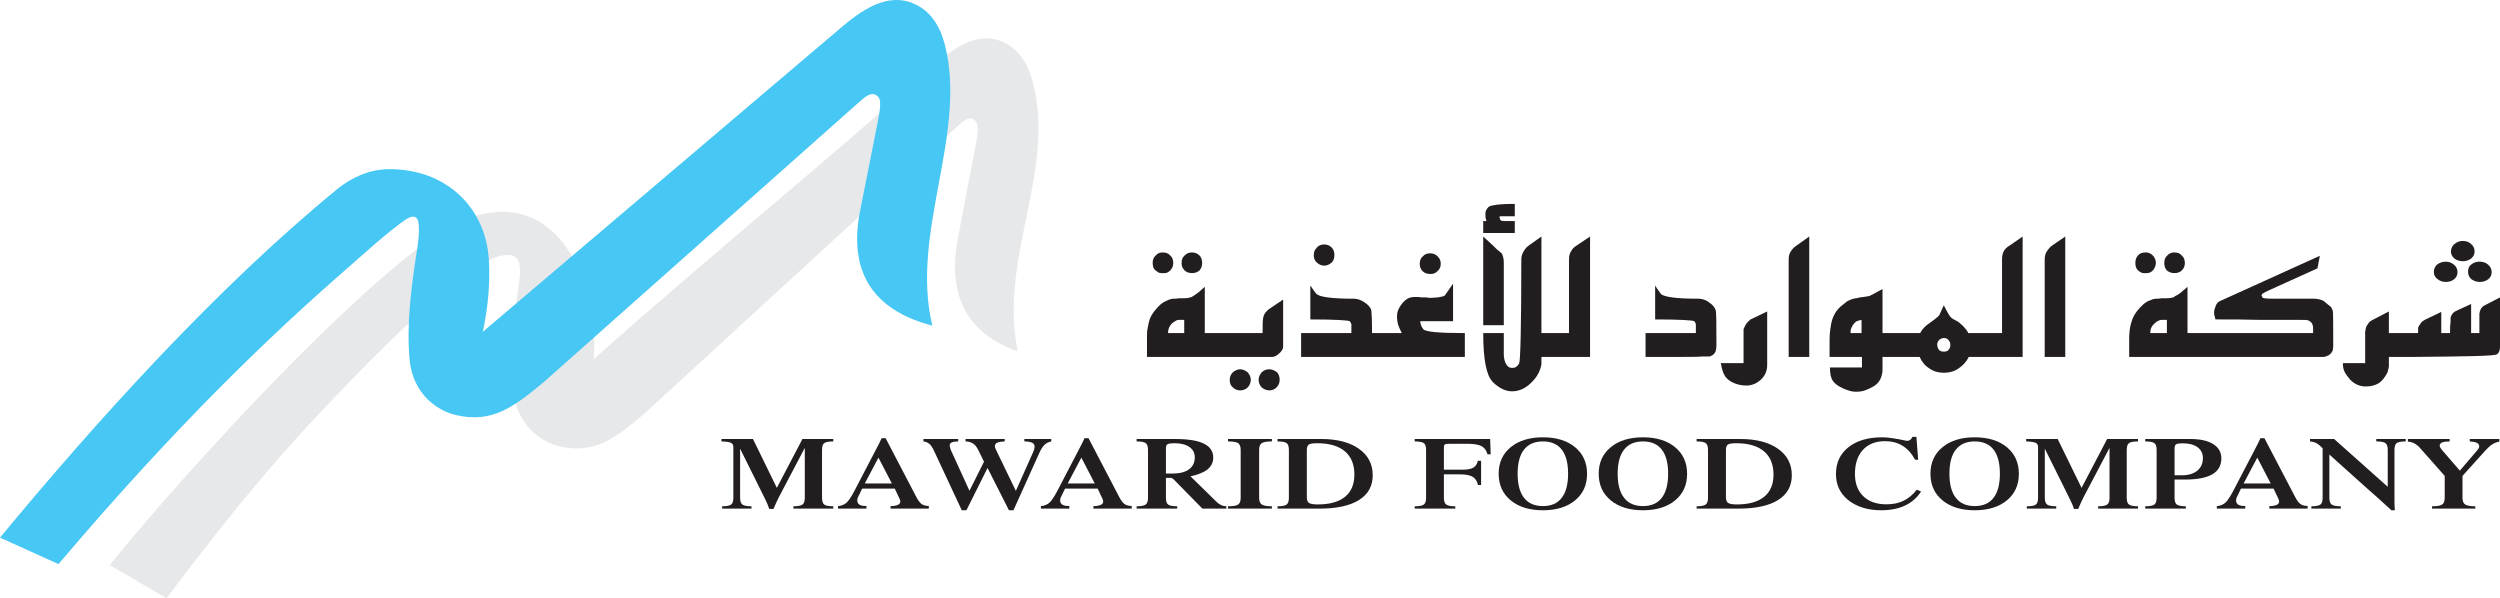 <?xml version="1.0" encoding="UTF-8"?>
<svg xmlns="http://www.w3.org/2000/svg" xmlns:xlink="http://www.w3.org/1999/xlink" width="450pt" height="107.69pt" viewBox="0 0 450 107.69" version="1.1">
<defs>
<clipPath id="clip1">
  <path d="M 19 6 L 187 6 L 187 107.691 L 19 107.691 Z M 19 6 "/>
</clipPath>
</defs>
<g id="surface1">
<g clip-path="url(#clip1)" clip-rule="nonzero">
<path style=" stroke:none;fill-rule:evenodd;fill:rgb(90.599%,90.999%,91.399%);fill-opacity:1;" d="M 183.164 63.215 C 182.543 62.98 181.922 62.766 181.293 62.488 C 173.539 59.023 170.504 52.336 172.5 42.441 C 173.574 36.836 174.645 31.234 175.715 25.633 C 176.176 22.914 176.062 22.109 175.387 21.605 C 174.281 20.777 173.055 22.086 171.863 23.176 C 153.281 40.223 134.703 57.289 116.117 74.336 C 110.758 78.902 107.02 81.812 100.68 80.336 C 97.363 79.559 93.062 76.551 92.383 70.355 C 91.801 63.906 92.477 57.57 93.383 51.211 C 93.59 49.75 94.137 46.23 92.066 45.965 C 91.059 45.734 89.797 46.082 89.234 46.32 C 88.305 46.715 87.285 47.262 86.195 47.945 C 76.883 53.777 62.543 69.109 58.293 73.562 C 51.844 80.316 45.043 88.25 37.727 97.57 C 35.207 100.773 32.625 104.148 29.977 107.691 L 19.926 101.816 L 19.773 101.734 C 19.797 101.699 20.008 101.422 20.035 101.387 C 28.547 90.664 58.312 57.004 77.129 43.262 C 88.816 34.734 99.652 36.668 104.848 50.117 C 106.707 54.953 107.211 60.129 106.879 64.645 C 127.715 46.047 146.875 30.691 167.711 12.098 C 171.293 8.922 176.004 5.246 180.883 7.719 C 183.449 9.02 185.133 11.582 185.996 15.102 C 189.758 30.48 180.703 45.012 182.781 60.809 C 182.891 61.609 183.012 62.426 183.164 63.215 "/>
</g>
<path style=" stroke:none;fill-rule:evenodd;fill:rgb(27.499%,78%,95.699%);fill-opacity:1;" d="M 10.523 101.539 L 0 96.77 C 17.551 75.562 39.059 51.77 60.742 34.004 C 63.098 32.07 66.418 30.465 69.996 30.449 C 80.449 30.395 87.352 37.477 87.977 46.527 C 88.242 50.41 87.945 54.867 86.902 59.727 C 108.355 41.516 129.809 23.301 151.254 5.086 C 154.938 1.961 159.773 -1.629 164.797 0.797 C 167.449 2.062 169.18 4.57 170.066 8.027 C 174.195 24.105 163.773 41.898 167.82 58.613 C 157.043 55.816 152.547 48.809 154.891 37.605 C 155.977 32.117 157.07 26.625 158.152 21.145 C 158.617 18.477 158.504 17.691 157.812 17.195 C 156.695 16.383 155.449 17.668 154.242 18.73 C 135.422 35.441 116.605 52.156 97.781 68.863 C 92.352 73.332 88.57 76.184 82.152 74.73 C 78.777 73.977 74.426 71.027 73.746 64.961 C 73.16 58.641 73.938 52.539 74.859 46.297 C 74.949 45.688 75.379 43.41 75.406 41.566 C 75.418 40.125 75.281 39.262 74.676 39.055 C 74.23 38.891 73.609 39.09 72.812 39.66 C 69.32 42.172 65.93 45.301 62.695 48.129 C 48.496 60.496 31.754 76.527 10.523 101.539 "/>
<path style=" stroke:none;fill-rule:nonzero;fill:rgb(13.3%,11.8%,12.199%);fill-opacity:1;" d="M 257.52 49.32 C 257.996 49.32 258.465 49.156 258.785 48.762 C 259.172 48.457 259.336 47.969 259.336 47.5 C 259.336 46.941 259.172 46.543 258.785 46.152 C 258.383 45.75 257.918 45.594 257.445 45.594 C 256.895 45.594 256.43 45.75 256.109 46.152 C 255.711 46.465 255.551 46.941 255.551 47.5 C 255.551 48.051 255.711 48.457 256.109 48.852 C 256.43 49.156 256.895 49.32 257.52 49.32 "/>
<path style=" stroke:none;fill-rule:nonzero;fill:rgb(13.3%,11.8%,12.199%);fill-opacity:1;" d="M 238.375 47.816 C 238.93 47.816 239.32 47.574 239.715 47.258 C 240.035 46.941 240.191 46.465 240.191 45.91 C 240.191 45.355 240.035 44.875 239.715 44.562 C 239.555 44.402 239.32 44.25 239.164 44.164 C 238.93 44.086 238.691 44 238.375 44 C 237.824 44 237.352 44.164 237.035 44.562 C 236.641 44.961 236.48 45.355 236.48 45.91 C 236.48 46.465 236.641 46.941 237.035 47.258 C 237.352 47.574 237.824 47.816 238.375 47.816 "/>
<path style=" stroke:none;fill-rule:nonzero;fill:rgb(13.3%,11.8%,12.199%);fill-opacity:1;" d="M 208.582 49.086 L 208.98 49.16 L 209.691 49.16 C 210 49.16 210.316 49 210.637 48.684 C 211.027 48.297 211.184 47.816 211.184 47.344 C 211.184 46.781 211.027 46.305 210.637 45.992 C 210.316 45.594 209.852 45.438 209.301 45.438 C 208.746 45.438 208.352 45.594 208.035 45.992 C 207.641 46.305 207.484 46.781 207.484 47.258 C 207.484 47.734 207.562 48.133 207.719 48.371 C 207.879 48.605 208.195 48.852 208.582 49.086 "/>
<path style=" stroke:none;fill-rule:nonzero;fill:rgb(13.3%,11.8%,12.199%);fill-opacity:1;" d="M 270.684 58.539 L 270.684 47.258 C 270.684 46.543 270.523 45.992 270.289 45.594 L 269.352 44.801 L 268.871 44.316 L 266.98 42.574 L 266.98 58.539 L 268.871 58.539 "/>
<path style=" stroke:none;fill-rule:nonzero;fill:rgb(13.3%,11.8%,12.199%);fill-opacity:1;" d="M 223.242 66.469 C 222.695 66.469 222.301 66.703 221.902 67.02 C 221.516 67.418 221.348 67.891 221.348 68.371 C 221.348 68.93 221.516 69.406 221.902 69.727 C 222.223 70.043 222.695 70.273 223.242 70.273 C 223.801 70.273 224.266 70.043 224.594 69.727 C 224.895 69.406 225.145 68.93 225.145 68.371 C 225.145 67.812 224.895 67.418 224.594 67.02 C 224.188 66.703 223.719 66.469 223.242 66.469 "/>
<path style=" stroke:none;fill-rule:nonzero;fill:rgb(13.3%,11.8%,12.199%);fill-opacity:1;" d="M 272.66 41.945 L 272.66 39.797 C 271.16 39.797 270.367 39.797 270.211 39.719 L 270.051 39.566 C 269.973 39.406 269.973 39.238 269.895 39.082 L 269.973 38.922 L 272.66 38.922 L 272.66 36.703 C 270.922 36.703 269.656 36.781 268.871 36.941 C 268.32 37.02 268.008 37.176 267.926 37.258 C 267.531 37.652 267.375 38.047 267.375 38.449 C 267.375 38.922 267.375 39.238 267.453 39.406 C 267.453 39.566 267.531 39.719 267.609 39.797 L 266.98 39.797 L 266.98 41.945 L 268.871 41.945 "/>
<path style=" stroke:none;fill-rule:nonzero;fill:rgb(13.3%,11.8%,12.199%);fill-opacity:1;" d="M 443.305 47.023 C 443.852 47.023 444.398 46.855 444.801 46.543 C 445.191 46.23 445.426 45.824 445.426 45.27 C 445.426 44.637 445.191 44.246 444.719 43.844 C 444.336 43.531 443.852 43.367 443.305 43.367 C 442.754 43.367 442.281 43.531 441.797 43.926 C 441.414 44.246 441.168 44.719 441.168 45.27 C 441.168 45.75 441.414 46.23 441.797 46.543 C 442.203 46.855 442.754 47.023 443.305 47.023 "/>
<path style=" stroke:none;fill-rule:nonzero;fill:rgb(13.3%,11.8%,12.199%);fill-opacity:1;" d="M 444.246 48.93 C 444.246 49.477 444.48 49.953 444.875 50.277 C 445.355 50.594 445.824 50.75 446.375 50.75 C 446.922 50.75 447.469 50.594 447.867 50.277 C 448.27 49.953 448.5 49.559 448.5 49 C 448.5 48.457 448.27 47.969 447.785 47.578 C 447.398 47.258 446.922 47.098 446.289 47.098 C 445.746 47.098 445.273 47.258 444.875 47.578 C 444.398 47.895 444.246 48.371 444.246 48.93 "/>
<path style=" stroke:none;fill-rule:nonzero;fill:rgb(13.3%,11.8%,12.199%);fill-opacity:1;" d="M 440.227 50.75 C 440.855 50.75 441.324 50.59 441.727 50.277 C 442.121 49.953 442.355 49.559 442.355 49 C 442.355 48.457 442.121 47.969 441.727 47.656 C 441.246 47.258 440.777 47.102 440.227 47.102 C 439.68 47.102 439.203 47.258 438.727 47.578 C 438.34 47.895 438.094 48.371 438.094 48.93 C 438.094 49.559 438.34 49.953 438.812 50.277 C 439.203 50.59 439.68 50.75 440.227 50.75 "/>
<path style=" stroke:none;fill-rule:nonzero;fill:rgb(13.3%,11.8%,12.199%);fill-opacity:1;" d="M 385.465 49.086 L 385.781 49.16 L 386.496 49.16 C 386.801 49.16 387.215 49 387.512 48.684 C 387.824 48.297 388.062 47.816 388.062 47.344 C 388.062 46.781 387.824 46.305 387.512 45.992 C 387.117 45.594 386.73 45.438 386.184 45.438 C 385.629 45.438 385.152 45.594 384.828 45.992 C 384.523 46.305 384.367 46.781 384.367 47.258 C 384.367 47.734 384.441 48.133 384.605 48.371 C 384.754 48.605 384.992 48.852 385.465 49.086 "/>
<path style=" stroke:none;fill-rule:nonzero;fill:rgb(13.3%,11.8%,12.199%);fill-opacity:1;" d="M 391.379 49.156 L 391.461 49.156 C 391.93 49.156 392.406 49 392.715 48.684 C 393.109 48.297 393.273 47.895 393.273 47.344 C 393.273 46.781 393.109 46.305 392.715 45.992 C 392.406 45.594 391.93 45.438 391.379 45.438 C 390.902 45.438 390.434 45.594 390.117 45.992 C 389.715 46.305 389.57 46.781 389.57 47.344 C 389.57 47.895 389.715 48.297 390.039 48.684 C 390.434 49 390.828 49.156 391.379 49.156 "/>
<path style=" stroke:none;fill-rule:nonzero;fill:rgb(13.3%,11.8%,12.199%);fill-opacity:1;" d="M 214.57 49.156 C 215.125 49.156 215.527 49 215.91 48.684 C 216.223 48.297 216.387 47.895 216.387 47.344 C 216.387 46.781 216.223 46.305 215.91 45.992 C 215.527 45.594 215.043 45.438 214.57 45.438 C 214.02 45.438 213.633 45.594 213.234 45.992 C 212.84 46.305 212.684 46.781 212.684 47.344 C 212.684 47.895 212.84 48.297 213.234 48.684 C 213.547 49 214.02 49.156 214.57 49.156 "/>
<path style=" stroke:none;fill-rule:nonzero;fill:rgb(13.3%,11.8%,12.199%);fill-opacity:1;" d="M 350.738 62.969 C 350.59 63.211 350.262 63.293 349.883 63.293 C 349.477 63.293 349.246 63.211 349.004 62.969 C 348.852 62.727 348.695 62.418 348.695 62.02 C 348.695 61.703 348.852 61.383 349.082 61.156 C 349.324 60.988 349.562 60.836 349.883 60.836 C 350.262 60.836 350.59 60.988 350.738 61.223 C 350.969 61.465 351.062 61.781 351.062 62.102 C 351.062 62.418 350.969 62.727 350.738 62.969 M 335.078 59.957 L 333.105 59.957 C 333.105 59.562 333.105 59.324 333.168 59.246 C 333.332 58.766 333.578 58.367 333.891 58.059 C 333.965 58.059 334.047 57.973 334.047 57.891 C 334.359 57.738 334.676 57.66 335.078 57.574 Z M 360.684 45.195 C 360.523 45.512 360.367 45.992 360.367 46.629 L 360.367 59.957 L 354.285 59.957 C 354.137 59.562 353.742 59.09 353.266 58.602 C 352.867 58.215 352.473 57.891 352 57.66 L 351.531 57.418 C 351.297 57.254 351.215 57.176 351.062 57.023 C 350.895 56.781 350.664 56.465 350.43 55.992 L 349.883 54.953 L 349.082 56.699 C 349.004 56.859 348.695 57.102 348.219 57.496 L 346.801 58.535 C 346.246 59.004 345.855 59.48 345.625 59.957 L 338.852 59.957 L 338.852 52.023 C 337.426 52.816 336.641 53.211 336.484 53.289 C 336.086 53.371 335.781 53.371 335.465 53.457 C 335.152 53.457 334.676 53.535 334.121 53.688 L 334.047 53.688 C 333.492 53.766 333.105 53.922 332.789 54.086 C 332.539 54.16 332.145 54.48 331.68 54.883 C 330.805 55.512 330.184 56.379 329.781 57.574 C 329.633 58.059 329.551 58.602 329.469 59.164 C 329.395 59.723 329.324 60.277 329.324 60.988 L 329.324 64.246 L 335.152 64.246 L 335.152 66.148 L 329.395 66.148 C 329.395 66.547 329.395 66.945 329.469 67.262 C 329.469 67.574 329.633 67.891 329.715 68.207 C 330.023 68.848 330.648 69.406 331.68 69.879 C 332.539 70.273 333.332 70.512 333.965 70.512 L 334.047 70.512 C 334.676 70.512 335.223 70.438 335.691 70.273 C 336.176 70.113 336.641 69.879 337.199 69.566 C 338.066 69.082 338.605 68.289 338.773 67.262 C 338.852 67.098 338.852 66.703 338.852 66.23 L 338.852 64.246 L 345.531 64.246 C 345.934 65.113 346.488 65.832 347.277 66.312 C 348.059 66.863 348.922 67.098 349.883 67.098 C 350.895 67.098 351.766 66.863 352.551 66.312 C 353.348 65.758 353.977 65.113 354.363 64.246 L 364.074 64.246 L 364.074 42.574 L 361.789 44.16 C 361.242 44.477 360.926 44.801 360.684 45.195 "/>
<path style=" stroke:none;fill-rule:nonzero;fill:rgb(13.3%,11.8%,12.199%);fill-opacity:1;" d="M 368.359 45.355 C 368.133 45.75 368.043 46.23 368.043 46.781 L 368.043 64.246 L 371.746 64.246 L 371.746 42.574 L 369.301 44.25 C 368.91 44.562 368.605 44.961 368.359 45.355 "/>
<path style=" stroke:none;fill-rule:nonzero;fill:rgb(13.3%,11.8%,12.199%);fill-opacity:1;" d="M 447.082 55.039 C 446.613 55.348 446.375 55.832 446.289 56.465 L 446.289 59.957 L 444.801 59.957 L 444.801 54.719 L 442.031 55.992 C 441.562 56.227 441.25 56.629 441.102 57.176 L 441.102 58.059 C 441.008 58.539 441.008 59.164 441.008 59.957 L 439.43 59.957 L 439.43 56.148 L 436.609 57.496 C 436.289 57.664 436.047 57.816 435.895 57.973 L 435.336 58.766 C 435.336 58.852 435.336 58.852 435.258 59.004 L 435.258 59.957 L 430 59.957 L 430 56.062 L 427.078 57.578 L 426.684 57.816 C 426.527 57.891 426.441 58.059 426.367 58.129 C 426.129 58.449 425.895 58.766 425.82 59.164 C 425.82 59.324 425.82 59.48 425.73 59.641 L 425.73 65.359 L 421.719 65.359 C 421.719 65.918 421.793 66.469 422.031 66.949 C 422.27 67.418 422.66 67.891 423.055 68.371 C 423.848 69.164 424.797 69.566 425.82 69.566 C 426.84 69.566 427.633 69.32 428.254 68.93 C 428.887 68.449 429.355 67.812 429.754 67.016 C 429.832 66.777 429.906 66.387 430 65.992 L 430 64.246 L 434.402 64.246 C 444.082 64.164 449.133 64.082 449.445 63.77 C 449.836 63.535 450 63.055 450 62.418 L 450 53.535 "/>
<path style=" stroke:none;fill-rule:nonzero;fill:rgb(13.3%,11.8%,12.199%);fill-opacity:1;" d="M 322.277 45.355 C 322.039 45.75 321.961 46.23 321.961 46.781 L 321.961 64.246 L 325.664 64.246 L 325.664 42.574 L 323.301 44.25 C 322.832 44.562 322.512 44.961 322.277 45.355 "/>
<path style=" stroke:none;fill-rule:nonzero;fill:rgb(13.3%,11.8%,12.199%);fill-opacity:1;" d="M 390.039 59.957 L 387.043 59.957 C 387.043 59.246 387.281 58.688 387.824 58.215 C 388.062 57.973 388.297 57.816 388.547 57.738 C 388.773 57.578 388.926 57.578 389.09 57.578 L 390.039 57.578 Z M 419.594 55.277 C 418.953 54.719 418.484 54.406 418.246 54.16 C 417.785 53.922 417.145 53.766 416.516 53.766 L 409.098 53.766 C 408.078 53.766 407.453 53.688 407.293 53.609 C 407.203 53.457 407.137 53.289 407.059 53.133 L 407.203 52.895 L 407.758 52.57 L 408.227 52.34 L 417.145 48.297 L 417.574 46.039 L 399.492 54.242 C 399.172 54.406 398.945 54.719 398.777 55.191 C 398.629 55.594 398.539 55.91 398.539 56.148 C 398.539 56.465 398.539 56.699 398.629 56.859 L 398.777 57.496 C 401.535 57.496 404.219 57.496 406.82 57.578 L 413.836 57.578 C 414.785 57.578 415.328 57.578 415.426 57.664 C 415.562 57.664 415.723 57.816 415.965 57.973 C 416.199 58.215 416.359 58.602 416.359 59.004 L 416.359 59.957 L 393.75 59.957 L 393.75 51.625 L 392.555 52.664 C 392.172 52.973 391.77 53.211 391.379 53.371 L 391.379 53.457 C 390.98 53.609 390.512 53.688 389.879 53.688 L 389.09 53.688 C 388.855 53.688 388.691 53.766 388.547 53.766 L 388.141 53.766 C 387.824 53.766 387.445 53.855 386.969 54.086 C 386.656 54.16 386.418 54.324 386.184 54.48 C 386.102 54.562 385.938 54.641 385.863 54.719 C 384.91 55.594 384.203 56.465 383.812 57.496 C 383.652 57.973 383.496 58.449 383.414 58.926 C 383.336 59.48 383.254 60.039 383.254 60.668 L 383.254 64.246 L 418.172 64.246 C 418.562 64.246 418.879 64.082 419.195 63.93 C 419.508 63.688 419.742 63.453 419.898 63.055 L 419.98 62.418 C 419.98 58.367 419.98 56.227 419.898 55.91 C 419.742 55.594 419.668 55.348 419.594 55.277 "/>
<path style=" stroke:none;fill-rule:nonzero;fill:rgb(13.3%,11.8%,12.199%);fill-opacity:1;" d="M 213.16 59.957 L 210.242 59.957 C 210.242 59.246 210.484 58.688 210.949 58.215 C 211.266 57.973 211.504 57.816 211.656 57.738 C 211.895 57.578 212.051 57.578 212.211 57.578 L 213.16 57.578 Z M 227.418 57.02 C 227.266 57.496 227.266 58.449 227.266 59.957 L 216.863 59.957 L 216.863 51.625 L 215.68 52.664 C 215.281 52.973 214.891 53.211 214.496 53.457 C 214.098 53.609 213.633 53.688 213.078 53.688 L 212.211 53.688 C 212.051 53.688 211.816 53.766 211.656 53.766 L 211.348 53.766 C 210.949 53.766 210.559 53.855 210.086 54.086 C 209.691 54.242 209.301 54.48 208.98 54.719 C 208.035 55.594 207.324 56.465 206.934 57.496 C 206.777 57.973 206.699 58.449 206.613 58.926 C 206.457 59.48 206.457 60.039 206.457 60.668 L 206.457 64.246 L 229.004 64.246 C 229.391 64.246 229.867 64.004 230.262 63.605 C 230.727 63.211 230.965 62.816 230.965 62.336 L 230.965 53.922 L 228.367 55.672 C 227.895 56.062 227.5 56.551 227.418 57.02 "/>
<path style=" stroke:none;fill-rule:nonzero;fill:rgb(13.3%,11.8%,12.199%);fill-opacity:1;" d="M 255.637 57.891 C 255.637 57.891 255.637 57.816 255.707 57.816 L 261.551 57.816 L 261.551 51.062 L 260.051 53.211 C 259.734 53.371 259.336 53.457 258.785 53.535 L 257.602 53.613 C 257.363 53.613 257.051 53.613 256.738 53.535 L 255.949 53.535 C 255.707 53.535 255.555 53.457 255.316 53.457 L 254.766 53.457 C 254.207 53.457 253.746 53.535 253.34 53.766 C 252.961 54.008 252.48 54.406 252.09 55.039 C 251.691 55.594 251.461 56.227 251.461 56.859 C 251.461 57.496 251.535 58.059 251.691 58.539 C 251.852 59.004 252.09 59.48 252.32 59.957 L 246.965 59.957 C 246.965 57.496 246.891 56.062 246.809 55.75 C 246.648 55.348 246.406 55.039 246.016 54.719 C 245.621 54.406 245.227 54.16 244.836 54.008 C 244.516 53.855 244.047 53.766 243.578 53.766 C 239.715 53.766 237.508 53.457 236.957 52.895 C 236.715 52.66 236.402 52.176 235.859 51.387 L 235.859 57.496 C 240.422 57.496 242.699 57.66 242.945 57.816 C 243.027 57.891 243.18 58.129 243.25 58.367 L 243.25 59.957 L 234.199 59.957 L 234.199 64.246 L 263.672 64.246 L 263.672 59.957 C 259.027 59.957 256.496 59.723 256.184 59.246 C 255.875 58.852 255.707 58.449 255.637 57.891 "/>
<path style=" stroke:none;fill-rule:nonzero;fill:rgb(13.3%,11.8%,12.199%);fill-opacity:1;" d="M 228.445 66.469 C 227.895 66.469 227.418 66.703 227.102 67.02 C 226.789 67.418 226.551 67.812 226.551 68.371 C 226.551 68.93 226.789 69.406 227.102 69.727 C 227.5 70.043 227.895 70.273 228.527 70.273 C 229.004 70.273 229.473 70.043 229.789 69.727 C 230.176 69.32 230.34 68.848 230.34 68.371 C 230.34 67.812 230.176 67.344 229.867 67.02 C 229.473 66.703 229.004 66.469 228.445 66.469 "/>
<path style=" stroke:none;fill-rule:nonzero;fill:rgb(13.3%,11.8%,12.199%);fill-opacity:1;" d="M 282.82 45.195 C 282.582 45.512 282.422 45.992 282.422 46.629 L 282.422 59.957 L 277.457 59.957 L 277.457 42.574 L 275.098 44.246 C 274.621 44.641 274.387 44.961 274.148 45.438 C 273.914 45.824 273.836 46.305 273.836 46.855 C 273.836 58.766 273.676 64.961 273.441 65.434 C 273.125 65.988 272.738 66.23 272.18 66.23 C 271.707 66.23 271.312 65.988 271 65.359 C 270.84 64.961 270.684 64.402 270.684 63.848 L 270.684 59.957 L 266.98 59.957 C 266.98 64.641 267.531 67.504 268.637 68.684 C 268.711 68.766 268.789 68.848 268.871 68.93 C 269.895 69.879 271 70.438 272.18 70.438 C 273.441 70.438 274.621 69.879 275.57 68.93 C 276.594 67.977 277.227 66.863 277.457 65.586 L 277.457 64.246 L 286.211 64.246 L 286.211 42.574 L 283.844 44.16 C 283.363 44.477 282.973 44.801 282.82 45.195 "/>
<path style=" stroke:none;fill-rule:nonzero;fill:rgb(13.3%,11.8%,12.199%);fill-opacity:1;" d="M 314.316 58.293 C 314.164 58.539 314.008 58.852 313.84 59.246 L 313.84 65.359 L 309.746 65.359 C 309.902 66.23 310.07 66.863 310.305 67.344 C 310.535 67.891 311.008 68.371 311.715 68.766 C 312.504 69.164 313.371 69.402 314.316 69.402 C 315.262 69.402 316.129 69.082 316.922 68.371 C 317.703 67.656 318.094 66.777 318.094 65.672 L 318.094 56.062 L 315.105 57.496 C 314.867 57.664 314.629 57.891 314.316 58.293 "/>
<path style=" stroke:none;fill-rule:nonzero;fill:rgb(13.3%,11.8%,12.199%);fill-opacity:1;" d="M 308.016 54.719 C 307.613 54.406 307.297 54.16 306.906 54.008 C 306.52 53.855 306.121 53.766 305.652 53.766 C 301.711 53.766 299.496 53.457 298.945 52.895 C 298.797 52.66 298.395 52.176 297.926 51.387 L 297.926 57.496 C 302.41 57.496 304.781 57.66 304.941 57.816 C 305.102 57.891 305.184 58.129 305.254 58.367 L 305.254 59.957 L 296.199 59.957 L 296.199 64.246 L 302.34 64.246 C 304.305 64.246 305.652 64.246 306.434 64.164 L 307.773 64.164 L 308.254 63.93 C 308.402 63.848 308.637 63.605 308.797 63.293 C 308.879 62.895 308.957 62.656 308.957 62.336 C 308.957 58.293 308.957 56.062 308.797 55.75 C 308.637 55.348 308.402 55.039 308.016 54.719 "/>
<path style=" stroke:none;fill-rule:nonzero;fill:rgb(13.3%,11.8%,12.199%);fill-opacity:1;" d="M 132.004 80.43 C 132.004 80.09 131.859 79.848 131.57 79.707 C 131.277 79.57 130.711 79.484 129.859 79.457 L 129.859 79.023 L 135.535 79.023 L 139.832 87.816 L 144.438 79.023 L 149.992 79.023 L 149.992 79.457 C 149.184 79.457 148.645 79.555 148.371 79.754 C 148.102 79.949 147.965 80.363 147.965 80.988 L 147.965 89.594 C 147.965 90.215 148.102 90.625 148.371 90.824 C 148.645 91.027 149.184 91.129 149.992 91.129 L 149.992 91.551 L 142.816 91.551 L 142.816 91.129 C 143.625 91.129 144.164 91.027 144.445 90.82 C 144.727 90.617 144.863 90.207 144.863 89.594 L 144.863 80.617 L 140.207 89.469 C 140.09 89.684 139.949 89.977 139.781 90.348 C 139.613 90.719 139.43 91.137 139.227 91.605 L 138.469 91.605 C 138.379 91.316 138.262 91.012 138.121 90.684 C 137.98 90.355 137.816 90.008 137.633 89.648 L 133.219 80.762 L 133.219 89.594 C 133.219 90.207 133.355 90.617 133.637 90.82 C 133.918 91.027 134.461 91.129 135.27 91.129 L 135.27 91.551 L 129.98 91.551 L 129.98 91.129 C 130.785 91.129 131.324 91.027 131.598 90.824 C 131.871 90.625 132.004 90.215 132.004 89.594 "/>
<path style=" stroke:none;fill-rule:nonzero;fill:rgb(13.3%,11.8%,12.199%);fill-opacity:1;" d="M 155.664 87.023 L 160.535 87.023 L 158.121 82.371 Z M 150.84 91.551 L 150.84 91.109 C 151.434 91.043 151.922 90.852 152.316 90.535 C 152.707 90.219 153.195 89.508 153.777 88.395 L 157.781 80.711 C 157.934 80.438 158.082 80.152 158.23 79.844 C 158.387 79.539 158.535 79.215 158.695 78.879 L 159.414 78.879 L 164.902 89.387 C 165.09 89.754 165.277 90.055 165.461 90.293 C 165.648 90.531 165.824 90.699 165.996 90.793 C 166.152 90.883 166.328 90.953 166.527 91 C 166.727 91.051 166.945 91.074 167.188 91.074 L 167.188 91.551 L 160.289 91.551 L 160.301 91.109 C 160.898 91.09 161.34 91.012 161.629 90.875 C 161.914 90.738 162.059 90.535 162.059 90.262 C 162.059 90.199 162.047 90.129 162.02 90.043 C 161.992 89.953 161.953 89.852 161.898 89.73 L 161.059 87.953 L 155.188 87.953 L 154.477 89.422 C 154.414 89.539 154.367 89.645 154.34 89.746 C 154.316 89.852 154.305 89.957 154.305 90.07 C 154.305 90.395 154.426 90.645 154.668 90.816 C 154.914 90.988 155.27 91.074 155.734 91.074 L 155.957 91.074 L 155.957 91.551 "/>
<path style=" stroke:none;fill-rule:nonzero;fill:rgb(13.3%,11.8%,12.199%);fill-opacity:1;" d="M 173.117 91.848 L 168.133 81.168 C 167.852 80.566 167.57 80.148 167.293 79.906 C 167.012 79.668 166.656 79.516 166.219 79.457 L 166.219 79.023 L 172.477 79.023 L 172.477 79.449 C 171.902 79.473 171.504 79.539 171.281 79.652 C 171.059 79.762 170.949 79.941 170.949 80.188 C 170.949 80.293 170.969 80.422 171.008 80.57 C 171.047 80.719 171.098 80.871 171.16 81.023 L 174.504 88.34 L 177.121 83.109 L 176.098 81.023 C 175.836 80.48 175.523 80.082 175.168 79.844 C 174.809 79.605 174.352 79.473 173.793 79.449 L 173.793 79.023 L 180.852 79.023 L 180.852 79.449 C 180.223 79.477 179.77 79.559 179.492 79.691 C 179.219 79.82 179.078 80.027 179.078 80.305 C 179.078 80.391 179.094 80.477 179.117 80.566 C 179.141 80.656 179.176 80.75 179.23 80.855 L 182.855 88.359 L 185.953 81.41 C 186.047 81.207 186.117 81.02 186.156 80.844 C 186.203 80.672 186.223 80.512 186.223 80.359 C 186.223 80.059 186.078 79.836 185.797 79.695 C 185.516 79.555 185.039 79.473 184.383 79.449 L 184.383 79.023 L 189.227 79.023 L 189.227 79.457 C 188.738 79.559 188.328 79.766 188.012 80.07 C 187.688 80.375 187.379 80.867 187.074 81.539 L 182.422 91.848 L 181.609 91.848 L 177.754 84.234 L 173.953 91.848 "/>
<path style=" stroke:none;fill-rule:nonzero;fill:rgb(13.3%,11.8%,12.199%);fill-opacity:1;" d="M 192.188 87.023 L 197.055 87.023 L 194.645 82.371 Z M 187.363 91.551 L 187.363 91.109 C 187.953 91.043 188.445 90.852 188.836 90.535 C 189.227 90.219 189.715 89.508 190.301 88.395 L 194.305 80.711 C 194.453 80.438 194.602 80.152 194.754 79.844 C 194.906 79.539 195.059 79.215 195.215 78.879 L 195.938 78.879 L 201.422 89.387 C 201.609 89.754 201.797 90.055 201.98 90.293 C 202.168 90.531 202.348 90.699 202.52 90.793 C 202.676 90.883 202.852 90.953 203.051 91 C 203.246 91.051 203.469 91.074 203.707 91.074 L 203.707 91.551 L 196.812 91.551 L 196.82 91.109 C 197.418 91.09 197.863 91.012 198.152 90.875 C 198.438 90.738 198.582 90.535 198.582 90.262 C 198.582 90.199 198.566 90.129 198.539 90.043 C 198.516 89.953 198.473 89.852 198.418 89.73 L 197.578 87.953 L 191.707 87.953 L 190.996 89.422 C 190.934 89.539 190.891 89.645 190.863 89.746 C 190.84 89.852 190.824 89.957 190.824 90.07 C 190.824 90.395 190.945 90.645 191.191 90.816 C 191.434 90.988 191.789 91.074 192.254 91.074 L 192.477 91.074 L 192.477 91.551 "/>
<path style=" stroke:none;fill-rule:nonzero;fill:rgb(13.3%,11.8%,12.199%);fill-opacity:1;" d="M 209.867 85.238 L 211.055 85.238 C 212.34 85.238 213.324 84.988 214.02 84.48 C 214.715 83.973 215.062 83.258 215.062 82.336 C 215.062 81.535 214.742 80.91 214.09 80.457 C 213.441 80.008 212.535 79.781 211.371 79.781 C 210.742 79.781 210.336 79.84 210.148 79.961 C 209.961 80.082 209.867 80.332 209.867 80.711 Z M 204.59 91.551 L 204.59 91.129 C 205.406 91.129 205.953 91.027 206.227 90.82 C 206.504 90.617 206.641 90.211 206.641 89.594 L 206.641 80.988 C 206.641 80.371 206.504 79.961 206.227 79.758 C 205.953 79.559 205.406 79.457 204.59 79.457 L 204.59 79.023 L 211.582 79.023 C 213.871 79.023 215.578 79.301 216.699 79.852 C 217.824 80.406 218.383 81.246 218.383 82.371 C 218.383 83.215 218.047 83.918 217.379 84.473 C 216.703 85.023 215.672 85.445 214.285 85.734 L 218.977 90.332 C 219.25 90.598 219.531 90.797 219.824 90.93 C 220.113 91.062 220.422 91.129 220.746 91.129 L 220.746 91.551 L 216.43 91.551 L 211.23 86.258 C 211.141 86.168 211.047 86.105 210.953 86.066 C 210.855 86.031 210.742 86.012 210.602 86.012 L 209.867 86.012 L 209.867 89.594 C 209.867 90.215 210.004 90.625 210.273 90.824 C 210.547 91.027 211.086 91.129 211.895 91.129 L 211.895 91.551 "/>
<path style=" stroke:none;fill-rule:nonzero;fill:rgb(13.3%,11.8%,12.199%);fill-opacity:1;" d="M 228.938 79.023 L 228.938 79.457 C 228.027 79.457 227.422 79.562 227.109 79.766 C 226.797 79.977 226.645 80.383 226.645 80.988 L 226.645 89.594 C 226.645 90.191 226.801 90.594 227.113 90.809 C 227.426 91.02 228.035 91.129 228.938 91.129 L 228.938 91.551 L 221.039 91.551 L 221.039 91.129 C 221.945 91.129 222.555 91.027 222.863 90.82 C 223.168 90.617 223.32 90.211 223.32 89.594 L 223.32 80.988 C 223.32 80.375 223.168 79.969 222.863 79.762 C 222.555 79.559 221.945 79.457 221.039 79.457 L 221.039 79.023 "/>
<path style=" stroke:none;fill-rule:nonzero;fill:rgb(13.3%,11.8%,12.199%);fill-opacity:1;" d="M 235.23 89.469 C 235.23 90.008 235.363 90.363 235.629 90.535 C 235.898 90.707 236.414 90.797 237.184 90.797 C 239.344 90.797 240.984 90.34 242.105 89.422 C 243.23 88.508 243.789 87.176 243.789 85.418 C 243.789 83.59 243.215 82.195 242.066 81.227 C 240.918 80.262 239.25 79.781 237.07 79.781 C 236.324 79.781 235.832 79.859 235.59 80.016 C 235.352 80.172 235.23 80.5 235.23 81.008 Z M 237.828 79.023 C 240.684 79.023 242.945 79.605 244.602 80.777 C 246.258 81.945 247.09 83.535 247.09 85.547 C 247.09 87.488 246.266 88.973 244.621 90.004 C 242.973 91.035 240.602 91.551 237.5 91.551 L 229.953 91.551 L 229.953 91.129 C 230.77 91.129 231.312 91.027 231.59 90.82 C 231.863 90.617 232 90.207 232 89.594 L 232 80.988 C 232 80.367 231.863 79.957 231.59 79.758 C 231.312 79.559 230.77 79.457 229.953 79.457 L 229.953 79.023 "/>
<path style=" stroke:none;fill-rule:nonzero;fill:rgb(13.3%,11.8%,12.199%);fill-opacity:1;" d="M 268.23 79.023 L 268.324 81.785 L 267.754 81.785 C 267.551 81.066 267.188 80.574 266.656 80.293 C 266.129 80.016 265.254 79.879 264.023 79.879 L 260.973 79.879 C 260.516 79.879 260.219 79.918 260.094 79.996 C 259.965 80.074 259.902 80.242 259.902 80.5 L 259.902 84.535 L 263.359 84.535 C 264.191 84.535 264.812 84.41 265.219 84.164 C 265.629 83.918 265.891 83.512 266.004 82.949 L 266.598 82.949 L 266.598 87.301 L 266.027 87.301 C 265.891 86.609 265.57 86.113 265.07 85.82 C 264.578 85.527 263.801 85.383 262.746 85.383 L 259.902 85.383 L 259.902 89.594 C 259.902 90.191 260.035 90.594 260.309 90.809 C 260.582 91.02 261.09 91.129 261.836 91.129 L 261.953 91.129 L 261.953 91.551 L 254.645 91.551 L 254.645 91.129 C 255.465 91.129 256.008 91.027 256.285 90.82 C 256.559 90.617 256.695 90.211 256.695 89.594 L 256.695 80.988 C 256.695 80.371 256.559 79.961 256.285 79.758 C 256.008 79.559 255.465 79.457 254.645 79.457 L 254.645 79.023 "/>
<path style=" stroke:none;fill-rule:nonzero;fill:rgb(13.3%,11.8%,12.199%);fill-opacity:1;" d="M 277.727 79.457 C 276.234 79.457 275.105 79.945 274.328 80.926 C 273.559 81.906 273.172 83.348 273.172 85.258 C 273.172 87.176 273.555 88.625 274.324 89.609 C 275.094 90.602 276.227 91.094 277.727 91.094 C 279.219 91.094 280.348 90.602 281.109 89.609 C 281.875 88.625 282.258 87.18 282.258 85.273 C 282.258 83.355 281.875 81.906 281.109 80.926 C 280.348 79.945 279.219 79.457 277.727 79.457 M 277.727 78.715 C 280.148 78.715 282.078 79.309 283.516 80.5 C 284.953 81.684 285.672 83.285 285.672 85.293 C 285.672 87.289 284.953 88.879 283.516 90.066 C 282.078 91.254 280.148 91.848 277.727 91.848 C 275.301 91.848 273.367 91.254 271.922 90.062 C 270.48 88.871 269.758 87.273 269.758 85.273 C 269.758 83.277 270.48 81.684 271.922 80.5 C 273.367 79.309 275.301 78.715 277.727 78.715 "/>
<path style=" stroke:none;fill-rule:nonzero;fill:rgb(13.3%,11.8%,12.199%);fill-opacity:1;" d="M 295.734 79.457 C 294.242 79.457 293.113 79.945 292.34 80.926 C 291.566 81.906 291.18 83.348 291.18 85.258 C 291.18 87.176 291.562 88.625 292.336 89.609 C 293.102 90.602 294.234 91.094 295.734 91.094 C 297.227 91.094 298.355 90.602 299.117 89.609 C 299.883 88.625 300.266 87.18 300.266 85.273 C 300.266 83.355 299.883 81.906 299.117 80.926 C 298.355 79.945 297.227 79.457 295.734 79.457 M 295.734 78.715 C 298.156 78.715 300.09 79.309 301.523 80.5 C 302.961 81.684 303.68 83.285 303.68 85.293 C 303.68 87.289 302.961 88.879 301.523 90.066 C 300.09 91.254 298.156 91.848 295.734 91.848 C 293.312 91.848 291.379 91.254 289.934 90.062 C 288.488 88.871 287.766 87.273 287.766 85.273 C 287.766 83.277 288.488 81.684 289.934 80.5 C 291.379 79.309 293.312 78.715 295.734 78.715 "/>
<path style=" stroke:none;fill-rule:nonzero;fill:rgb(13.3%,11.8%,12.199%);fill-opacity:1;" d="M 310.668 89.469 C 310.668 90.008 310.805 90.363 311.07 90.535 C 311.34 90.707 311.855 90.797 312.625 90.797 C 314.785 90.797 316.426 90.34 317.547 89.422 C 318.668 88.508 319.23 87.176 319.23 85.418 C 319.23 83.59 318.656 82.195 317.508 81.227 C 316.359 80.262 314.691 79.781 312.508 79.781 C 311.762 79.781 311.27 79.859 311.027 80.016 C 310.789 80.172 310.668 80.5 310.668 81.008 Z M 313.266 79.023 C 316.125 79.023 318.383 79.605 320.039 80.777 C 321.699 81.945 322.527 83.535 322.527 85.547 C 322.527 87.488 321.703 88.973 320.059 90.004 C 318.41 91.035 316.039 91.551 312.941 91.551 L 305.391 91.551 L 305.391 91.129 C 306.207 91.129 306.754 91.027 307.027 90.82 C 307.305 90.617 307.441 90.207 307.441 89.594 L 307.441 80.988 C 307.441 80.367 307.305 79.957 307.027 79.758 C 306.754 79.559 306.207 79.457 305.391 79.457 L 305.391 79.023 "/>
<path style=" stroke:none;fill-rule:nonzero;fill:rgb(13.3%,11.8%,12.199%);fill-opacity:1;" d="M 345.793 88.469 C 345.078 89.586 344.117 90.43 342.914 90.996 C 341.711 91.566 340.273 91.848 338.605 91.848 C 337.395 91.848 336.277 91.691 335.262 91.367 C 334.242 91.047 333.355 90.57 332.594 89.945 C 331.879 89.344 331.348 88.664 331 87.902 C 330.648 87.145 330.473 86.285 330.473 85.328 C 330.473 83.293 331.223 81.684 332.723 80.496 C 334.223 79.309 336.246 78.715 338.805 78.715 C 339.797 78.715 341.277 78.93 343.242 79.355 C 343.477 79.355 343.668 79.301 343.824 79.188 C 343.98 79.078 344.117 78.895 344.242 78.637 L 344.953 78.637 L 345.27 82.758 L 344.723 82.758 C 344.121 81.637 343.371 80.801 342.473 80.246 C 341.57 79.691 340.516 79.41 339.305 79.41 C 337.609 79.41 336.285 79.934 335.324 80.977 C 334.367 82.02 333.891 83.465 333.891 85.312 C 333.891 87.016 334.391 88.355 335.395 89.32 C 336.398 90.293 337.789 90.777 339.559 90.777 C 340.727 90.777 341.746 90.566 342.625 90.145 C 343.504 89.727 344.301 89.059 345.023 88.152 "/>
<path style=" stroke:none;fill-rule:nonzero;fill:rgb(13.3%,11.8%,12.199%);fill-opacity:1;" d="M 355.449 79.457 C 353.957 79.457 352.828 79.945 352.055 80.926 C 351.281 81.906 350.895 83.348 350.895 85.258 C 350.895 87.176 351.277 88.625 352.051 89.609 C 352.816 90.602 353.949 91.094 355.449 91.094 C 356.941 91.094 358.07 90.602 358.836 89.609 C 359.598 88.625 359.98 87.18 359.98 85.273 C 359.98 83.355 359.598 81.906 358.836 80.926 C 358.07 79.945 356.941 79.457 355.449 79.457 M 355.449 78.715 C 357.871 78.715 359.805 79.309 361.238 80.5 C 362.676 81.684 363.395 83.285 363.395 85.293 C 363.395 87.289 362.676 88.879 361.238 90.066 C 359.805 91.254 357.871 91.848 355.449 91.848 C 353.023 91.848 351.09 91.254 349.645 90.062 C 348.203 88.871 347.48 87.273 347.48 85.273 C 347.48 83.277 348.203 81.684 349.645 80.5 C 351.09 79.309 353.023 78.715 355.449 78.715 "/>
<path style=" stroke:none;fill-rule:nonzero;fill:rgb(13.3%,11.8%,12.199%);fill-opacity:1;" d="M 366.852 80.43 C 366.852 80.09 366.703 79.848 366.414 79.707 C 366.125 79.57 365.555 79.484 364.711 79.457 L 364.711 79.023 L 370.383 79.023 L 374.68 87.816 L 379.285 79.023 L 384.84 79.023 L 384.84 79.457 C 384.031 79.457 383.492 79.555 383.223 79.754 C 382.949 79.949 382.812 80.363 382.812 80.988 L 382.812 89.594 C 382.812 90.215 382.949 90.625 383.223 90.824 C 383.492 91.027 384.031 91.129 384.84 91.129 L 384.84 91.551 L 377.664 91.551 L 377.664 91.129 C 378.473 91.129 379.016 91.027 379.293 90.82 C 379.574 90.617 379.715 90.207 379.715 89.594 L 379.715 80.617 L 375.055 89.469 C 374.938 89.684 374.797 89.977 374.629 90.348 C 374.465 90.719 374.277 91.137 374.074 91.605 L 373.316 91.605 C 373.227 91.316 373.109 91.012 372.969 90.684 C 372.828 90.355 372.664 90.008 372.48 89.648 L 368.066 80.762 L 368.066 89.594 C 368.066 90.207 368.203 90.617 368.484 90.82 C 368.766 91.027 369.309 91.129 370.117 91.129 L 370.117 91.551 L 364.828 91.551 L 364.828 91.129 C 365.633 91.129 366.172 91.027 366.445 90.824 C 366.715 90.625 366.852 90.215 366.852 89.594 "/>
<path style=" stroke:none;fill-rule:nonzero;fill:rgb(13.3%,11.8%,12.199%);fill-opacity:1;" d="M 391.422 85.547 L 392.785 85.547 C 393.941 85.547 394.855 85.266 395.52 84.715 C 396.188 84.16 396.523 83.402 396.523 82.441 C 396.523 81.625 396.203 80.98 395.566 80.508 C 394.934 80.031 394.059 79.801 392.945 79.801 C 392.285 79.801 391.867 79.859 391.691 79.98 C 391.512 80.102 391.422 80.344 391.422 80.711 Z M 394.285 79.023 C 396.043 79.023 397.406 79.328 398.383 79.938 C 399.355 80.547 399.844 81.402 399.844 82.496 C 399.844 83.785 399.301 84.742 398.219 85.375 C 397.137 86.004 395.488 86.32 393.285 86.32 L 391.422 86.32 L 391.422 89.594 C 391.422 90.215 391.559 90.625 391.828 90.824 C 392.102 91.023 392.641 91.129 393.449 91.129 L 393.449 91.551 L 386.145 91.551 L 386.145 91.129 C 386.961 91.129 387.504 91.023 387.781 90.82 C 388.055 90.617 388.191 90.211 388.191 89.594 L 388.191 80.988 C 388.191 80.367 388.055 79.961 387.781 79.758 C 387.504 79.559 386.961 79.457 386.145 79.457 L 386.145 79.023 "/>
<path style=" stroke:none;fill-rule:nonzero;fill:rgb(13.3%,11.8%,12.199%);fill-opacity:1;" d="M 403.852 87.023 L 408.723 87.023 L 406.309 82.371 Z M 399.027 91.551 L 399.027 91.109 C 399.621 91.043 400.109 90.852 400.504 90.535 C 400.895 90.219 401.379 89.508 401.965 88.395 L 405.973 80.711 C 406.121 80.438 406.27 80.152 406.418 79.844 C 406.574 79.539 406.727 79.215 406.883 78.879 L 407.602 78.879 L 413.09 89.387 C 413.277 89.754 413.465 90.055 413.648 90.293 C 413.836 90.531 414.016 90.699 414.184 90.793 C 414.34 90.883 414.516 90.953 414.715 91 C 414.914 91.051 415.133 91.074 415.371 91.074 L 415.371 91.551 L 408.477 91.551 L 408.488 91.109 C 409.086 91.09 409.527 91.012 409.816 90.875 C 410.105 90.738 410.246 90.535 410.246 90.262 C 410.246 90.199 410.23 90.129 410.203 90.043 C 410.18 89.953 410.141 89.852 410.086 89.73 L 409.246 87.953 L 403.371 87.953 L 402.664 89.422 C 402.602 89.539 402.555 89.645 402.527 89.746 C 402.504 89.852 402.492 89.957 402.492 90.07 C 402.492 90.395 402.609 90.645 402.855 90.816 C 403.102 90.988 403.453 91.074 403.922 91.074 L 404.145 91.074 L 404.145 91.551 "/>
<path style=" stroke:none;fill-rule:nonzero;fill:rgb(13.3%,11.8%,12.199%);fill-opacity:1;" d="M 419.285 81.82 L 419.285 89.594 C 419.285 90.211 419.426 90.617 419.703 90.82 C 419.984 91.027 420.531 91.129 421.348 91.129 L 421.348 91.551 L 416.047 91.551 L 416.047 91.129 C 416.855 91.129 417.395 91.027 417.668 90.824 C 417.938 90.625 418.074 90.215 418.074 89.594 L 418.074 80.691 C 417.691 80.277 417.324 79.977 416.969 79.785 C 416.609 79.594 416.227 79.492 415.812 79.473 L 415.801 79.023 L 420.145 79.023 L 429.793 87.621 L 429.793 80.988 C 429.793 80.371 429.652 79.961 429.371 79.758 C 429.094 79.559 428.547 79.457 427.73 79.457 L 427.73 79.023 L 433.031 79.023 L 433.031 79.457 C 432.223 79.457 431.684 79.555 431.41 79.754 C 431.141 79.949 431.004 80.363 431.004 80.988 L 431.004 90.297 C 431.004 90.535 431.012 90.777 431.023 91.039 C 431.035 91.297 431.051 91.562 431.074 91.84 L 430.457 91.848 C 429.09 90.582 427.621 89.258 426.043 87.883 C 425.66 87.543 425.426 87.332 425.332 87.25 "/>
<path style=" stroke:none;fill-rule:nonzero;fill:rgb(13.3%,11.8%,12.199%);fill-opacity:1;" d="M 440.047 85.66 L 435.676 80.719 C 435.664 80.699 435.637 80.672 435.598 80.629 C 434.957 79.914 434.234 79.535 433.418 79.492 L 433.418 79.023 L 440.934 79.023 L 440.934 79.457 C 440.316 79.457 439.867 79.52 439.582 79.641 C 439.293 79.766 439.148 79.961 439.148 80.23 C 439.148 80.426 439.293 80.684 439.582 81.008 L 439.613 81.062 L 442.773 84.715 L 445.848 81.113 C 446.012 80.93 446.117 80.781 446.176 80.668 C 446.23 80.559 446.258 80.441 446.258 80.324 C 446.258 80.059 446.117 79.855 445.848 79.719 C 445.574 79.578 445.145 79.492 444.555 79.457 L 444.555 79.023 L 449.879 79.023 L 449.879 79.492 C 449.422 79.57 448.996 79.734 448.609 79.984 C 448.223 80.234 447.801 80.613 447.348 81.113 L 443.25 85.66 L 443.25 89.594 C 443.25 90.188 443.406 90.594 443.727 90.809 C 444.047 91.02 444.656 91.129 445.559 91.129 L 445.559 91.551 L 437.762 91.551 L 437.762 91.129 C 438.672 91.129 439.277 91.023 439.586 90.82 C 439.891 90.617 440.047 90.211 440.047 89.594 "/>
</g>
</svg>
